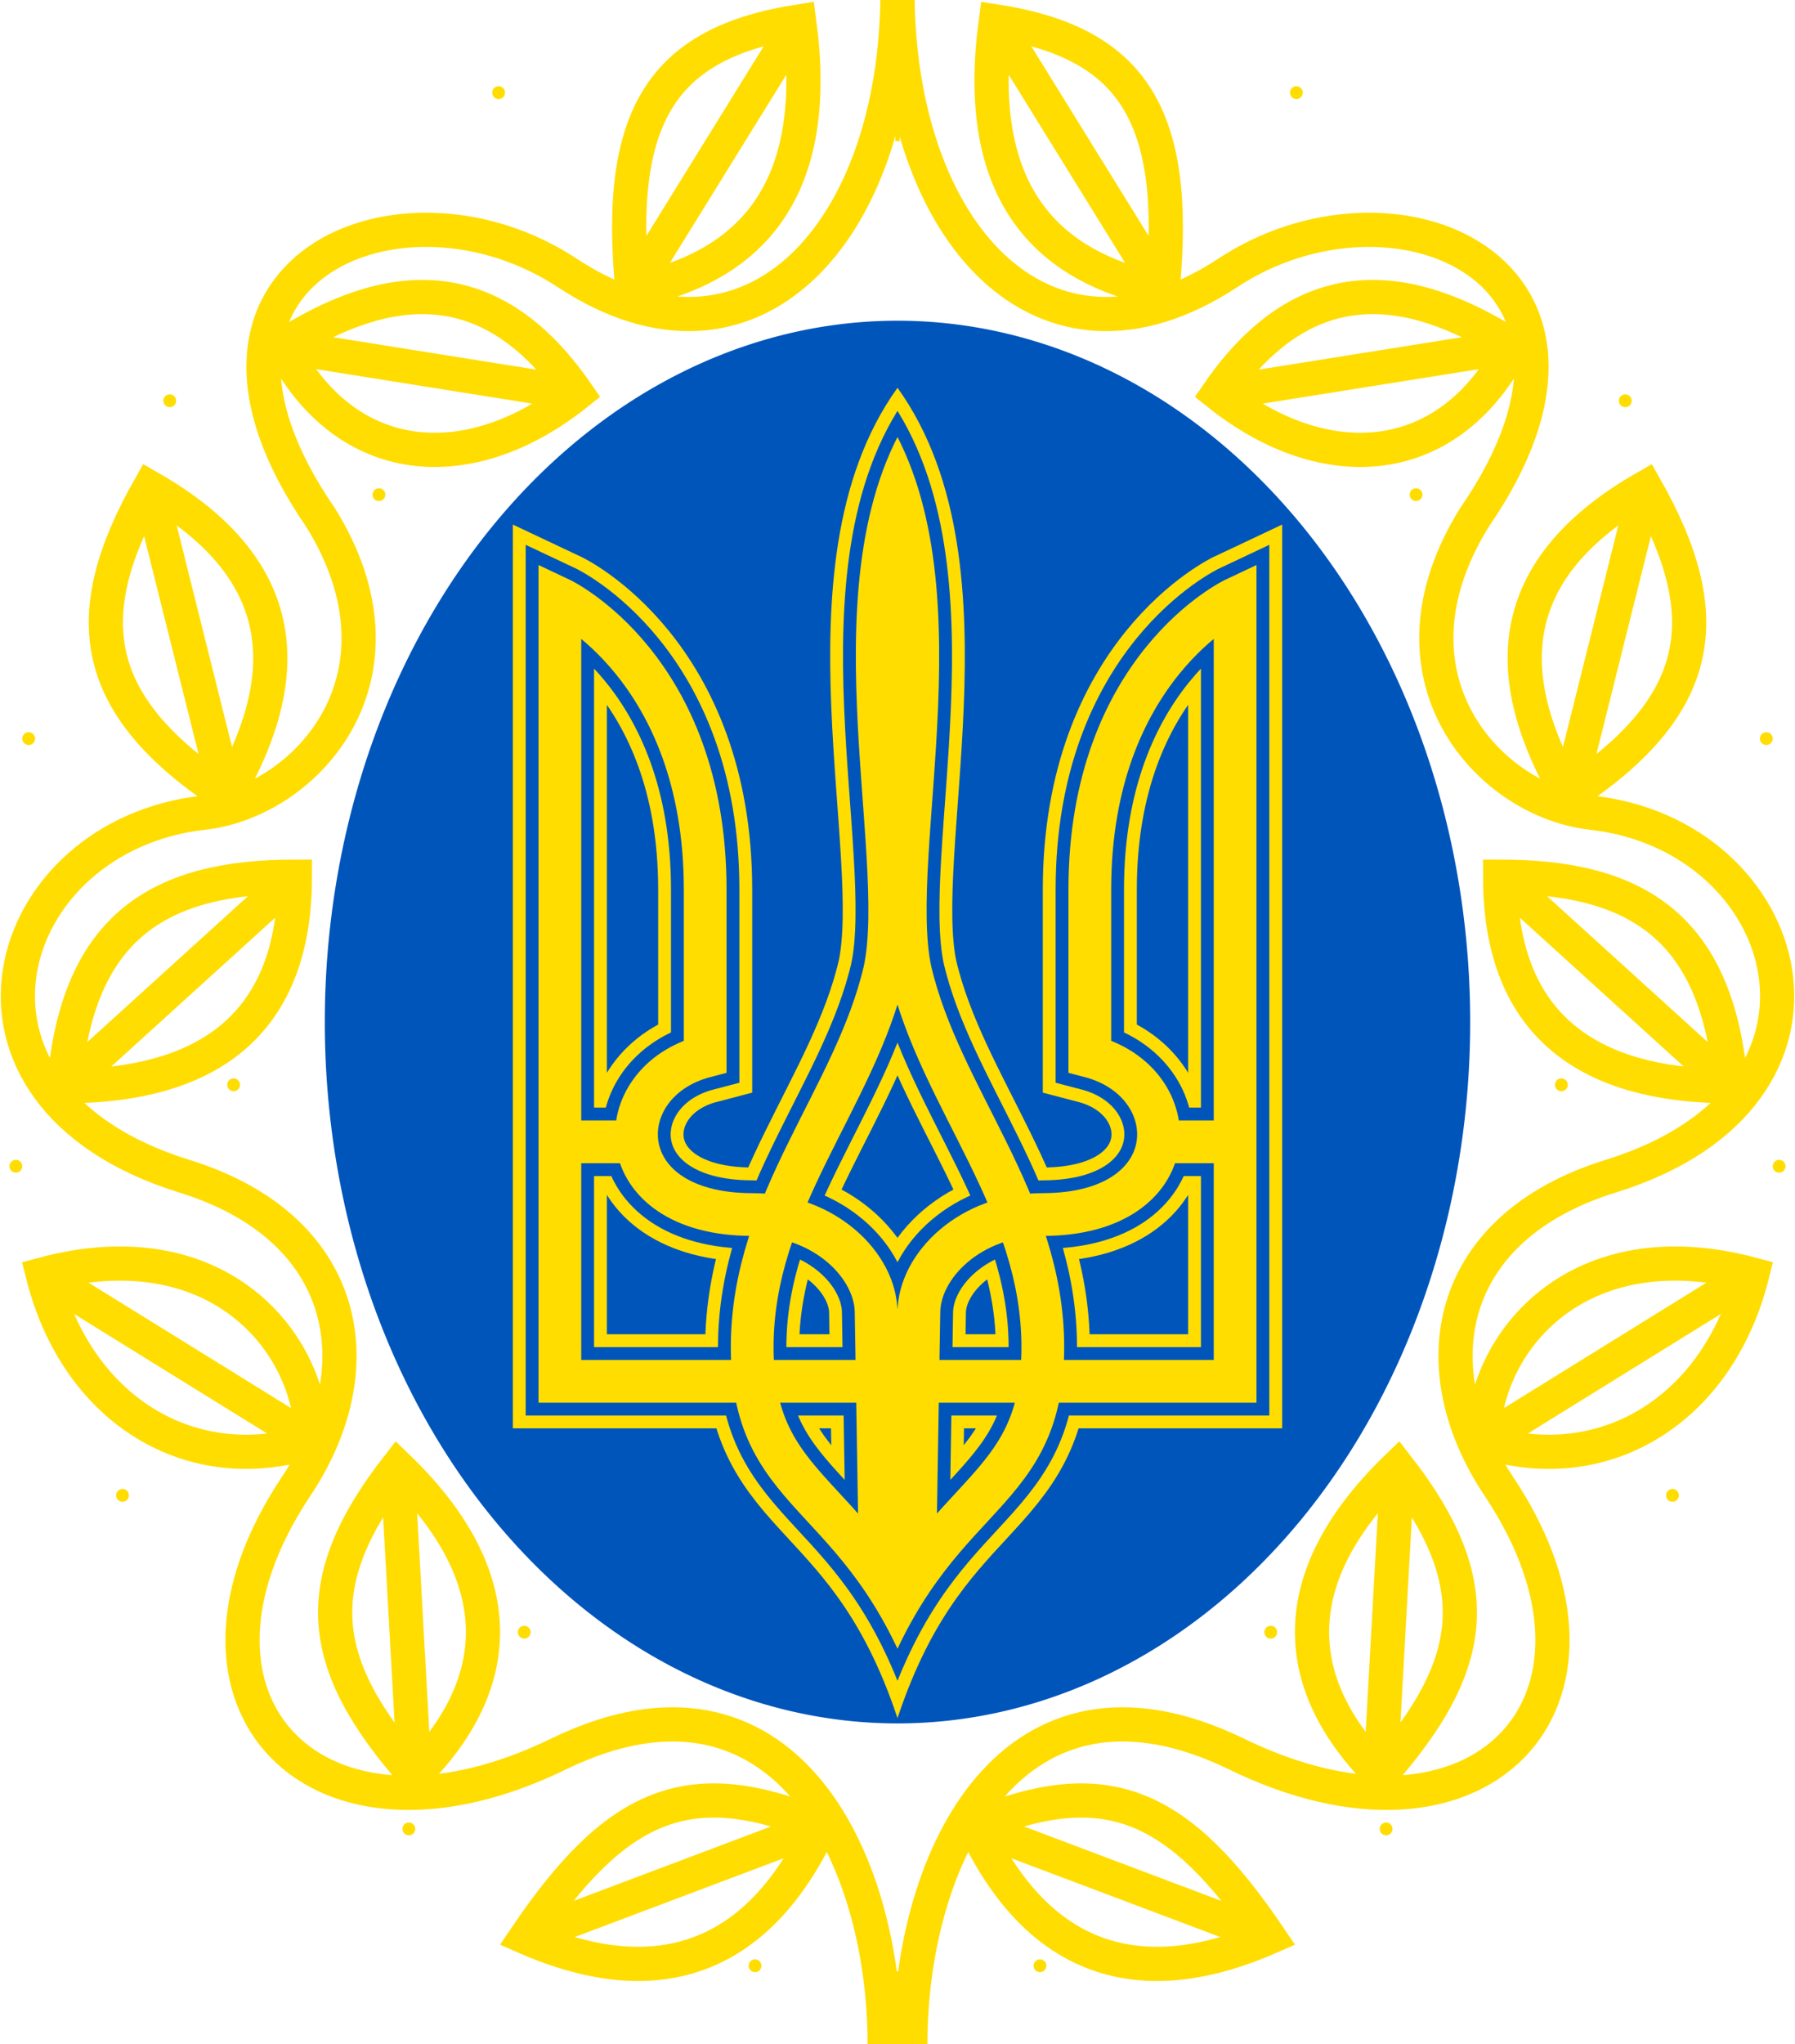
<svg fill="none" viewBox="0 0 420 478" xmlns="http://www.w3.org/2000/svg" xmlns:xlink="http://www.w3.org/1999/xlink">
<clipPath id="d">
<rect width="50%" height="100%"/>
</clipPath>

<g fill="#fd0">
<marker id="b" overflow="visible">
<circle cx="10" cy="10" r="9"/>
</marker>
<marker id="a" overflow="visible">
<circle cx="8" cy="8" r="7"/>
</marker>
</g>
<path d="m344 239a134 164 0 1 1 0-.01z" fill="#05b"/>

<g id="c" clip-path="url(#d)" stroke="#fd0">
<path d="m123 453c21-31 38-39 69-26-14 30-37 40-69 26zm69-26-69 26m-113-155c41-11 63 16 63 39-28 9-55-7-63-39zm63 39-63-39m83 45c27 26 25 51 4 72-23-26-25-45-4-72zm4 72-4-72m-24-138c0 39-26 49-54 49 3-38 23-49 54-49zm-54 49 54-49m-34-91c35 20 33 46 18 72-32-21-35-42-18-72zm18 72-18-72m100-22c-25 20-54 18-69-11 25-16 49-18 69 11zm-69-11 69 11m52-87c5 37-9 57-39 63-4-41 7-58 39-63zm-39 63 39-63m23-7c0 56.04-34 94-77 66-39-26-98-1-58 57 23 37-3 66-27 69-48 5-66 66-5 85 39 12 45 45 26 73-33 50 5 90 62 62 52-25 76 24 76 68" stroke-width="8"/>

<g stroke="none">
<path d="m-1 271h3l3-100 33-79h4" marker-mid="url(#a)"/>
<path d="m172 458h3l-81-32 27-46-94-32 26-96 34-138 28-94h-3" marker-mid="url(#b)"/>
</g>
<path id="coat" d="m221 400c-17-53-45-47-45-85 0-34 24-58 31-88 6-28-14-94 12-130m-88 170h18m57 101-1-61c0-11-12-23-29-23-34 0-34-31-11-37v-39c0-52-34-68-34-68v183h74"/>
<use stroke-width="22" xlink:href="#coat"/>
<use stroke="#05b" stroke-width="16" xlink:href="#coat"/>
<use stroke-width="10" xlink:href="#coat"/>
</g>
<use transform="matrix(-1,0,0,1,420,0)" xlink:href="#c"/>
<path d="m210 461v17m0-85v7m0-94v78m0-94v4m0-49v6m0-147v131m0-143v4m0-96v33" stroke="#fd0"/>
</svg>
